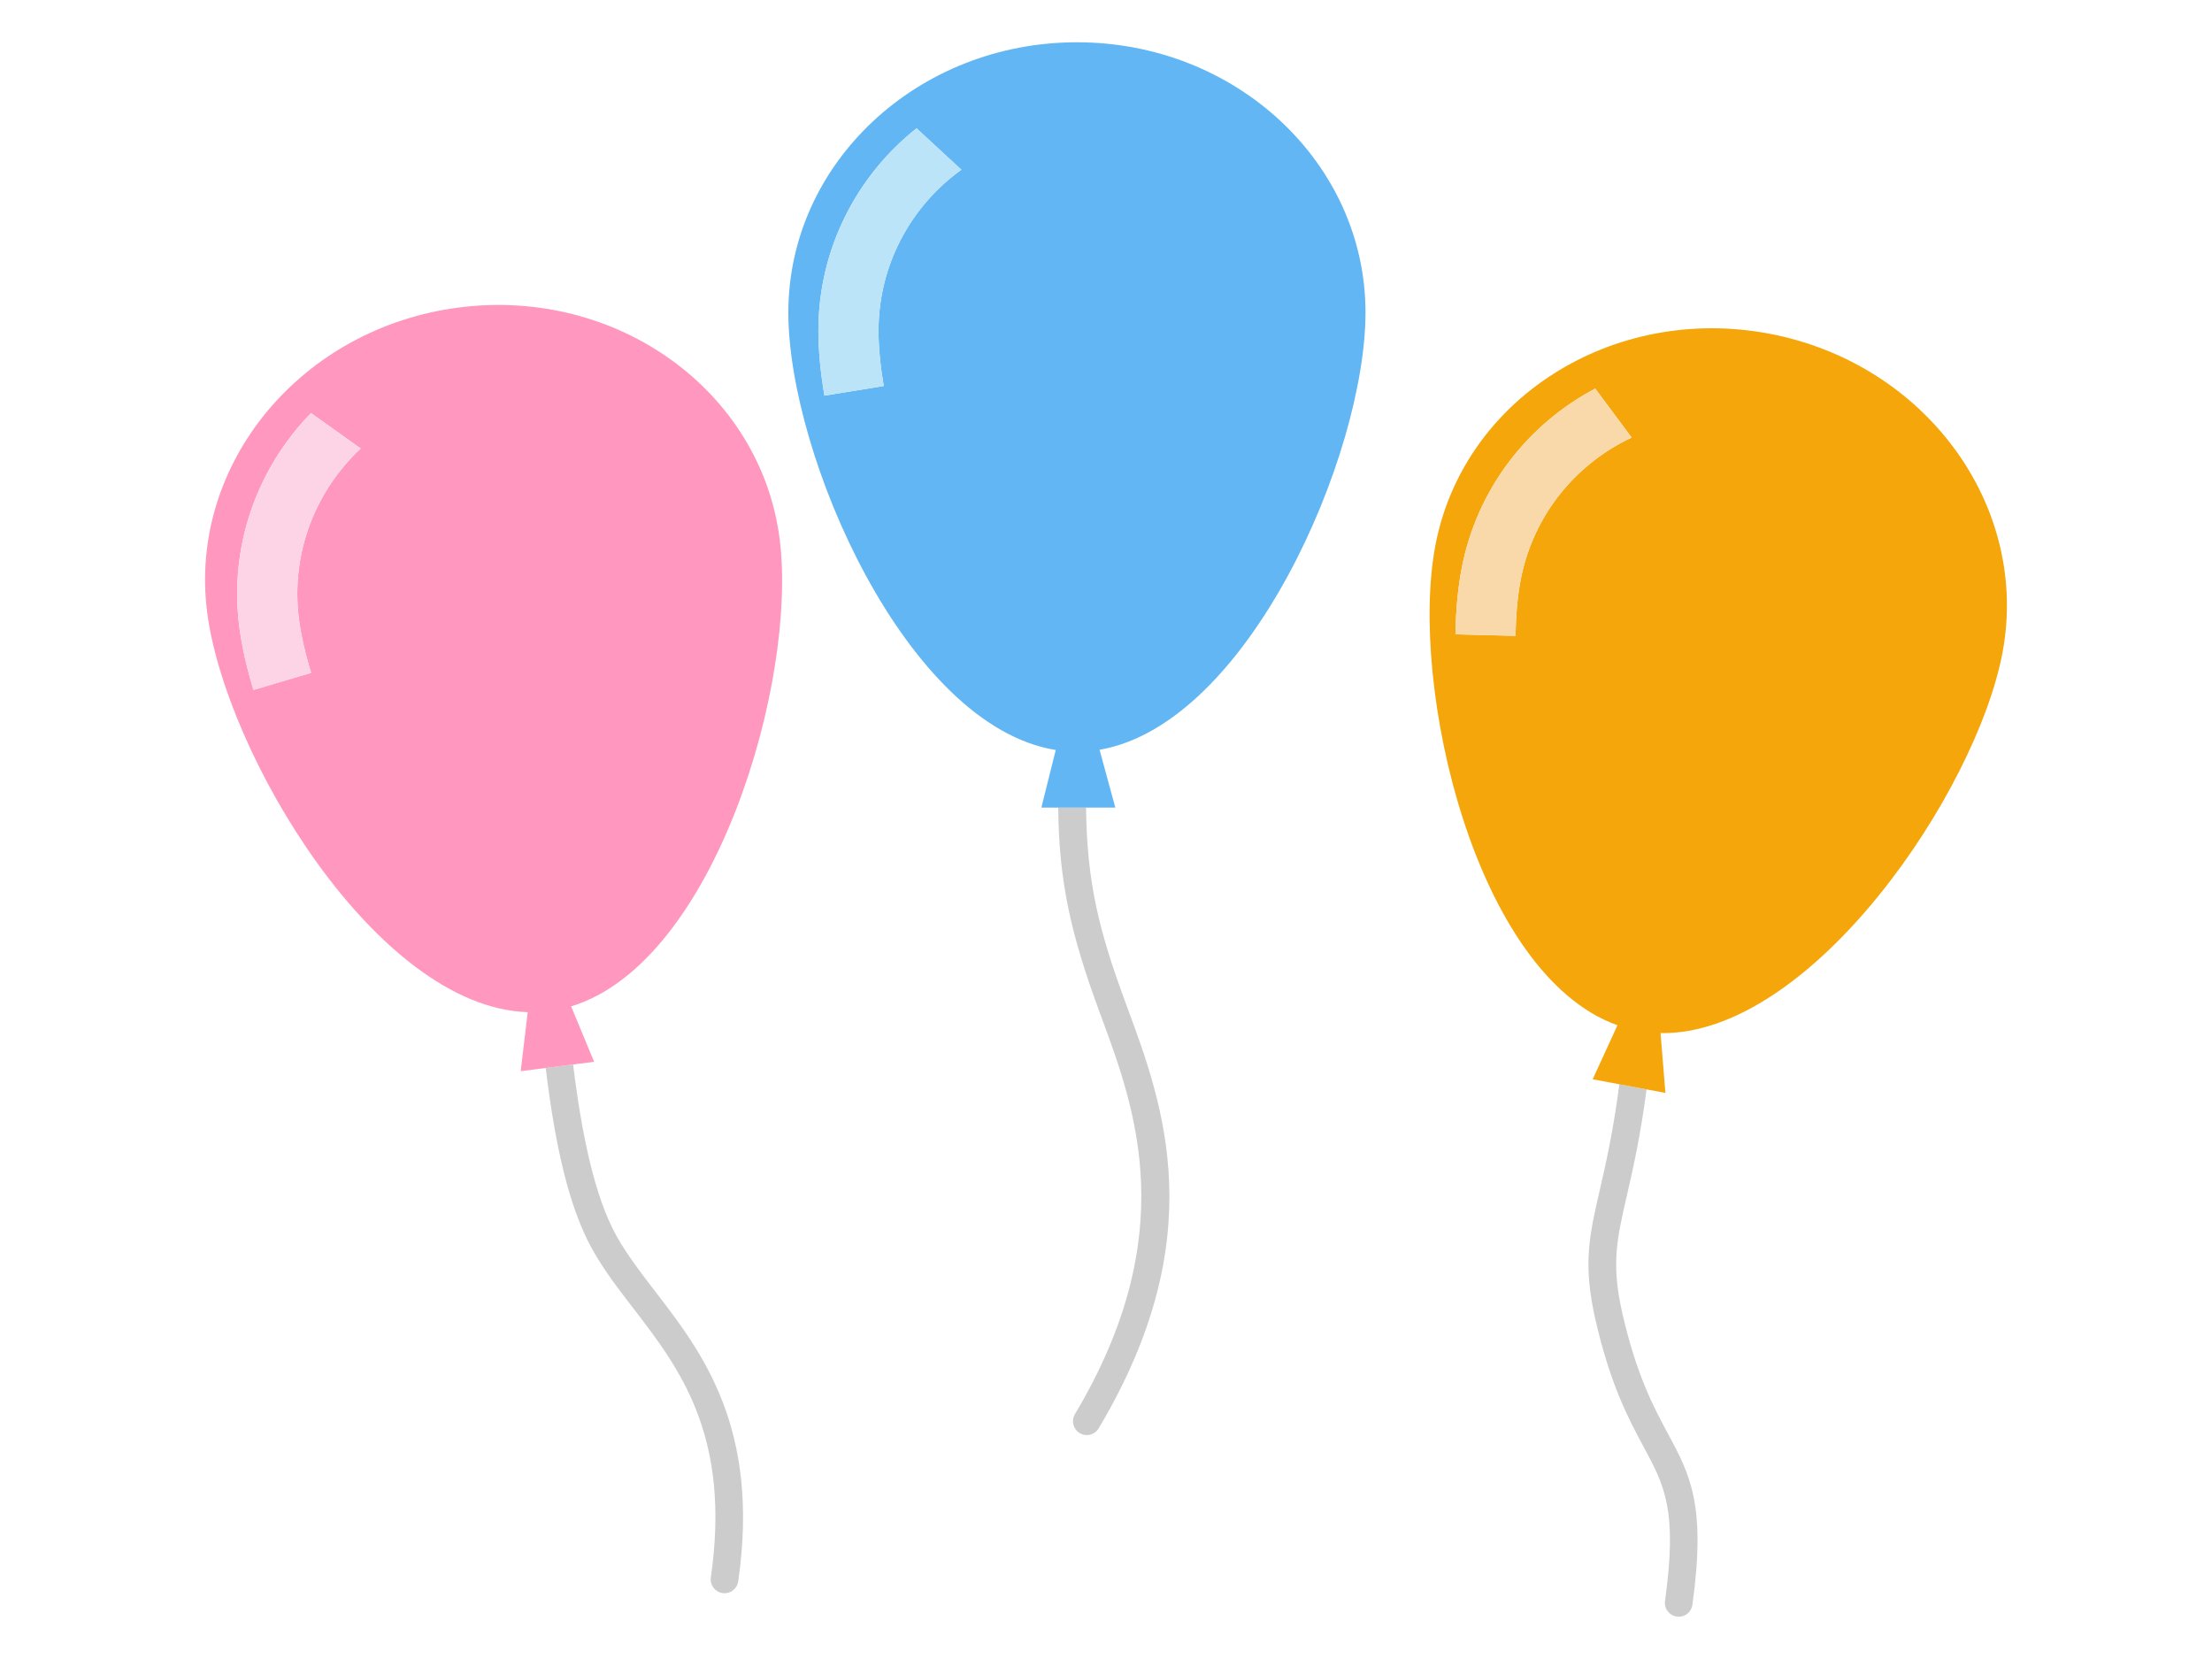 <?xml version="1.0" encoding="utf-8"?>
<!-- Generator: Adobe Illustrator 15.0.0, SVG Export Plug-In . SVG Version: 6.00 Build 0)  -->
<!DOCTYPE svg PUBLIC "-//W3C//DTD SVG 1.1//EN" "http://www.w3.org/Graphics/SVG/1.1/DTD/svg11.dtd">
<svg version="1.1" id="レイヤー_1" xmlns="http://www.w3.org/2000/svg" xmlns:xlink="http://www.w3.org/1999/xlink" x="0px"
	 y="0px" width="400px" height="300px" viewBox="0 0 400 300" style="enable-background:new 0 0 400 300;" xml:space="preserve">
<style type="text/css">
<![CDATA[
	.st0{fill:#BBE4F9;}
	.st1{fill:#F4A60B;}
	.st2{fill:#F9D9AA;}
	.st3{fill:#FCD4E6;}
	.st4{fill:#FF97BF;}
	.st5{fill:#62B6F4;}
	.st6{fill:#CCCCCC;}
]]>
</style>
<g>
	<path class="st6" d="M198.787,182.894l0.42,1.138c6.122,16.572,14.506,39.268-4.825,71.693c-0.707,1.186-0.318,2.721,0.867,3.428
		c0.401,0.239,0.843,0.354,1.278,0.354c0.852,0,1.682-0.436,2.149-1.221c20.554-34.479,11.692-58.469,5.221-75.986l-0.419-1.134
		c-4.689-12.728-6.937-21.503-7.084-35.124h-5.036C191.482,159.45,193.651,168.95,198.787,182.894z"/>
	<path class="st5" d="M194.741,7.645c-28.821,0-52.185,21.881-52.185,48.87c0,25.786,21.323,74.78,48.357,79.106l-2.604,10.42
		h13.379l-2.854-10.461c26.908-4.603,48.092-53.364,48.092-79.065C246.927,29.524,223.562,7.645,194.741,7.645z M158.863,59.828
		c0,2.981,0.333,6.359,0.947,9.973l-10.728,1.74c-0.709-4.201-1.091-8.163-1.091-11.713c0-14.826,6.948-28.054,17.749-36.625
		l8.104,7.489C164.782,37.212,158.863,47.838,158.863,59.828z"/>
	<path class="st0" d="M147.991,59.828c0,3.55,0.382,7.512,1.091,11.713l10.728-1.74c-0.615-3.613-0.947-6.991-0.947-9.973
		c0-11.99,5.918-22.616,14.981-29.136l-8.104-7.489C154.939,31.774,147.991,45.002,147.991,59.828z"/>
	<path class="st6" d="M289.296,215.167c-1.931,8.405-3.096,13.479-0.754,23.638c2.707,11.735,6.011,17.875,8.665,22.809
		c3.836,7.127,6.15,11.43,3.881,27.901c-0.188,1.367,0.768,2.629,2.136,2.817c0.115,0.016,0.23,0.023,0.344,0.023
		c1.229,0,2.301-0.906,2.474-2.159c2.492-18.087-0.411-23.483-4.431-30.952c-2.513-4.67-5.641-10.482-8.195-21.563
		c-2.084-9.037-1.076-13.427,0.754-21.395c1.1-4.789,2.452-10.679,3.581-19.292l-4.924-0.924
		C291.717,204.625,290.381,210.443,289.296,215.167z"/>
	<path class="st1" d="M319.84,60.324c-28.327-5.313-55.324,11.886-60.299,38.414c-4.753,25.345,7.175,77.43,32.947,86.665
		l-4.479,9.763l4.817,0.904l4.924,0.924l3.408,0.639l-0.877-10.811c27.296,0.436,57.104-43.583,61.842-68.844
		C367.098,91.451,348.167,65.638,319.84,60.324z M274.959,105c-0.55,2.932-0.847,6.312-0.907,9.979l-10.865-0.267
		c0.076-4.261,0.433-8.225,1.086-11.713c2.733-14.576,12-26.294,24.195-32.728l6.586,8.855
		C284.944,83.863,277.169,93.217,274.959,105z"/>
	<path class="st2" d="M288.468,70.271c-12.195,6.434-21.462,18.151-24.195,32.728c-0.653,3.488-1.01,7.452-1.086,11.713
		l10.865,0.267c0.061-3.666,0.357-7.047,0.907-9.979c2.21-11.783,9.985-21.137,20.095-25.873L288.468,70.271z"/>
	<path class="st6" d="M107.092,225.889c2.078,3.739,4.693,7.139,7.463,10.738c8.289,10.771,17.683,22.979,13.99,48.625
		c-0.197,1.367,0.752,2.634,2.118,2.831c0.121,0.018,0.241,0.025,0.359,0.025c1.223,0,2.292-0.898,2.472-2.144
		c3.993-27.736-6.525-41.404-14.977-52.388c-2.652-3.447-5.158-6.703-7.054-10.116c-3.944-7.1-6.273-18.286-7.824-30.969
		l-4.96,0.633C100.388,207.199,102.876,218.301,107.092,225.889z"/>
	<path class="st4" d="M140.989,97.48c-3.413-26.773-29.356-45.524-57.946-41.882c-28.589,3.646-49,28.304-45.587,55.079
		c3.262,25.578,30.608,71.482,57.972,72.355l-1.266,10.668l4.516-0.576l4.96-0.633l3.795-0.483l-4.154-10.019
		C129.39,174.023,144.239,122.975,140.989,97.48z M54.052,111.902c0.377,2.957,1.134,6.266,2.202,9.772l-10.422,3.084
		c-1.236-4.078-2.115-7.961-2.564-11.482c-1.874-14.709,3.345-28.707,12.976-38.574l8.985,6.403
		C57.063,88.719,52.537,100.009,54.052,111.902z"/>
	<path class="st3" d="M43.268,113.276c0.449,3.521,1.328,7.404,2.564,11.482l10.422-3.084c-1.068-3.507-1.824-6.815-2.202-9.772
		c-1.516-11.894,3.011-23.184,11.176-30.797l-8.985-6.403C46.612,84.569,41.394,98.567,43.268,113.276z"/>
</g>
</svg>

